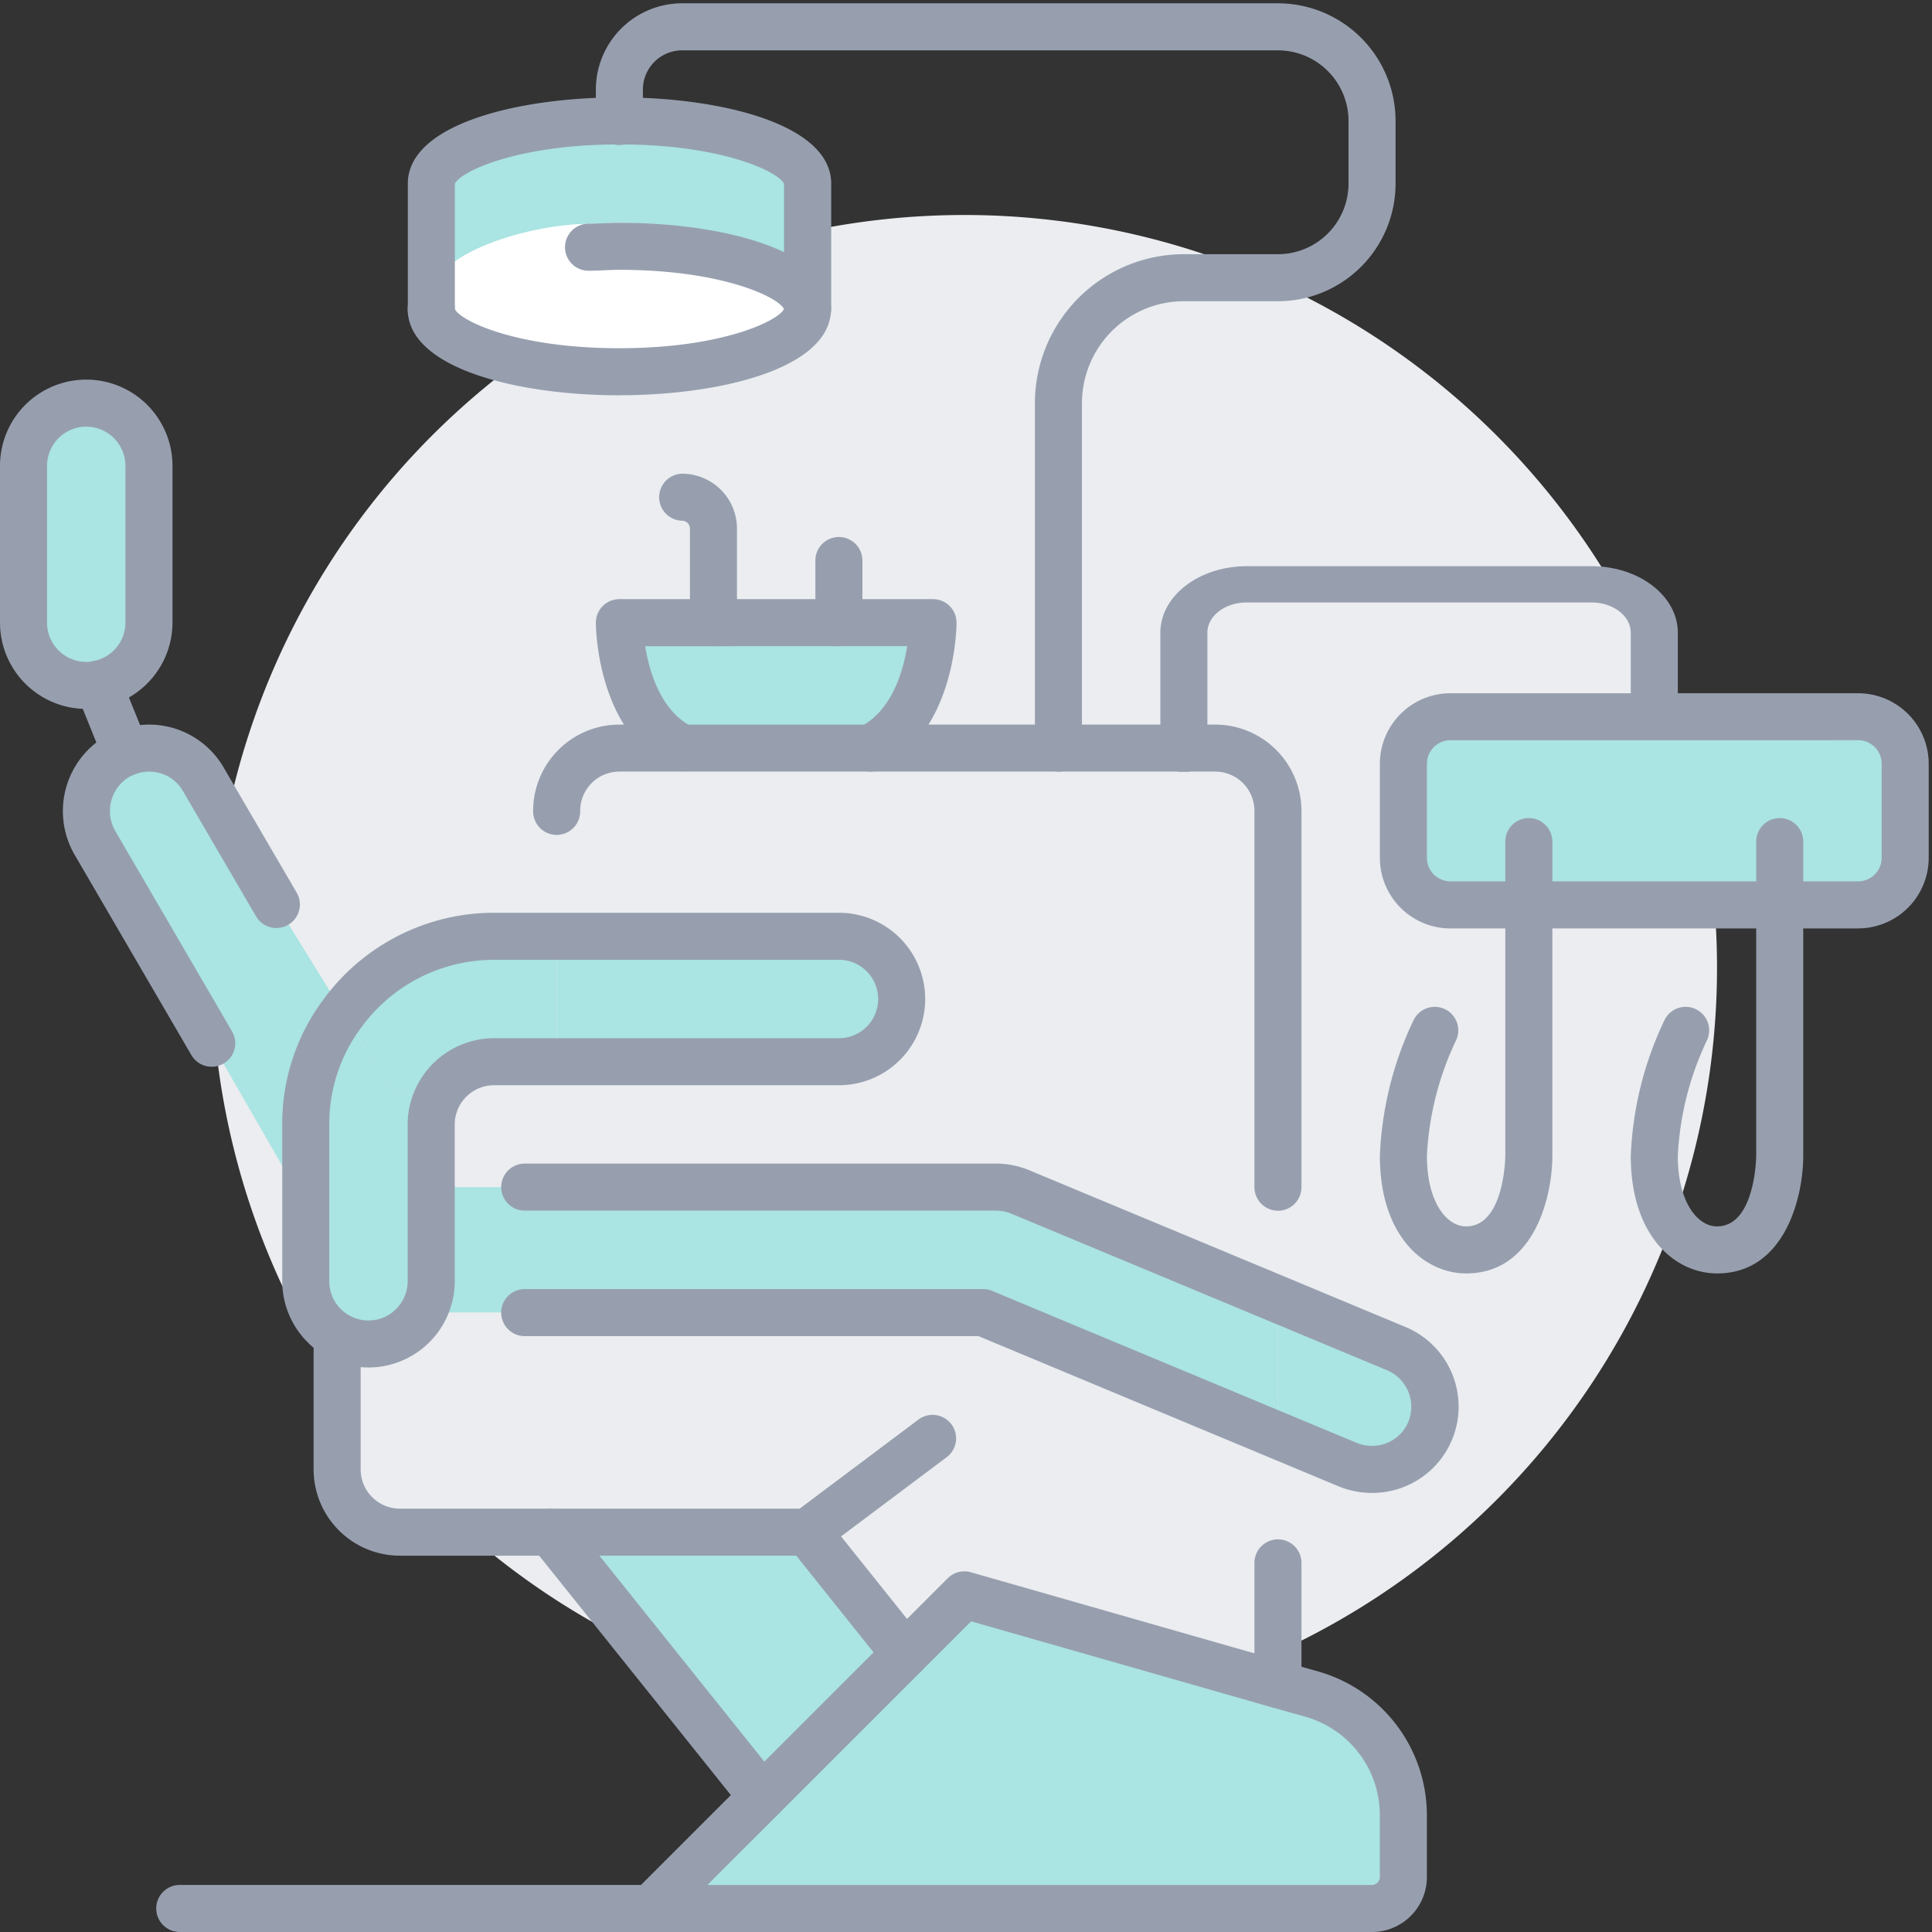 <svg xmlns="http://www.w3.org/2000/svg" xmlns:xlink="http://www.w3.org/1999/xlink" width="135" height="135" viewBox="0 0 135 135"><rect x="0" y="0" width="135" height="135" fill="#333333" stroke="none"/><defs><clipPath id="clip-path"><rect id="Ret&#xE2;ngulo_24" data-name="Ret&#xE2;ngulo 24" width="135" height="135" transform="translate(0 0)" fill="none"></rect></clipPath></defs><g id="Grupo_118" data-name="Grupo 118" transform="translate(0 0)" clip-path="url(#clip-path)"><path id="Caminho_189" data-name="Caminho 189" d="M159.186,106.593a52.593,52.593,0,1,0-52.593,52.593,52.593,52.593,0,0,0,52.593-52.593" transform="translate(-39.208 -38.977)" fill="#ebedf0"></path><path id="Caminho_190" data-name="Caminho 190" d="M366.765,195.148h-5.478A3.283,3.283,0,0,1,358,191.861v-6.574A3.283,3.283,0,0,1,361.287,182h28.488a3.283,3.283,0,0,1,3.287,3.287v6.574a3.283,3.283,0,0,1-3.287,3.287H366.765Z" transform="translate(-259.936 -131.916)" fill="#aae4e3"></path><path id="Caminho_191" data-name="Caminho 191" d="M334.261,334.08a4.386,4.386,0,0,1-1.687,8.437,4.534,4.534,0,0,1-1.687-.329L326,340.151V330.64Z" transform="translate(-236.702 -239.84)" fill="#aae4e3"></path><path id="Caminho_192" data-name="Caminho 192" d="M218.593,421.383v4.339a2.2,2.2,0,0,1-2.191,2.191H166l7.8-7.8,9.971-9.971L187.914,406l21.914,6.267,2.411.679a8.757,8.757,0,0,1,6.355,8.437" transform="translate(-120.529 -294.557)" fill="#aae4e3"></path><path id="Caminho_193" data-name="Caminho 193" d="M238.87,356.7v8.459l-21.914-6.267-4.142,4.142L206,354.509l8.765-6.574,8.174-6.815,15.931,6.64Z" transform="translate(-149.572 -247.449)" fill="#ebedf0"></path><path id="Caminho_194" data-name="Caminho 194" d="M151.667,312.716,147,310.765H107.84a4.371,4.371,0,0,0,.592-2.191V302h39.445a4.449,4.449,0,0,1,1.687.329l18.035,7.516v9.511Z" transform="translate(-78.3 -219.045)" fill="#aae4e3"></path><path id="Caminho_195" data-name="Caminho 195" d="M192.4,220.679v7.845l-18.035-7.516a4.45,4.45,0,0,0-1.687-.329H142v-8.765h19.722a4.383,4.383,0,0,0,0-8.765H142v-8.765A4.4,4.4,0,0,1,146.383,190h41.636a4.4,4.4,0,0,1,4.383,4.383Z" transform="translate(-103.103 -137.724)" fill="#ebedf0"></path><path id="Caminho_196" data-name="Caminho 196" d="M135.81,335.95l-8.174,6.815-8.765,6.574H90.383A4.4,4.4,0,0,1,86,344.957V335.6a4.368,4.368,0,0,0,5.982-1.6h39.16Z" transform="translate(-62.443 -242.28)" fill="#ebedf0"></path><path id="Caminho_197" data-name="Caminho 197" d="M173.34,158h6.574s0,6.574-4.383,8.765H162.383C158,164.574,158,158,158,158h15.34Z" transform="translate(-114.721 -114.49)" fill="#aae4e3"></path><path id="Caminho_198" data-name="Caminho 198" d="M158.369,390l6.815,8.524-9.971,9.971L140.4,390Z" transform="translate(-101.942 -282.94)" fill="#aae4e3"></path><path id="Caminho_199" data-name="Caminho 199" d="M161.722,238a4.383,4.383,0,0,1,0,8.765H142V238Z" transform="translate(-103.103 -172.576)" fill="#aae4e3"></path><path id="Caminho_200" data-name="Caminho 200" d="M136.3,34.383v8.765c0-2.411-5.895-4.383-13.148-4.383-.745,0-1.468.066-2.191.066C117.1,38.831,110,40.5,110,43.148V34.383C110,31.972,115.895,30,123.148,30S136.3,31.972,136.3,34.383" transform="translate(-79.869 -21.552)" fill="#aae4e3"></path><path id="Caminho_201" data-name="Caminho 201" d="M123.148,62c7.253,0,13.148,2.342,13.148,5.2s-5.895,5.2-13.148,5.2S110,70.067,110,67.2c0-3.149,7.1-5.126,10.957-5.126.723,0,1.446-.078,2.191-.078" transform="translate(-79.869 -46.43)" fill="#fff"></path><path id="Caminho_202" data-name="Caminho 202" d="M102.443,238v8.765H98.06a4.386,4.386,0,0,0-4.186,3.09l-3.134-1.293-3.221-5.237A13.081,13.081,0,0,1,98.06,238Z" transform="translate(-63.546 -172.576)" fill="#aae4e3"></path><path id="Caminho_203" data-name="Caminho 203" d="M86.174,278.411A4.382,4.382,0,0,1,78,276.22V265.263a12.915,12.915,0,0,1,2.608-7.823l3.221,5.237,3.134,1.293a4.1,4.1,0,0,0-.2,1.293V276.22a4.371,4.371,0,0,1-.592,2.191" transform="translate(-56.634 -186.691)" fill="#aae4e3"></path><path id="Caminho_204" data-name="Caminho 204" d="M35.308,200.957l4.646,7.516a12.914,12.914,0,0,0-2.608,7.823v5.741l-6.574-11.417L22.6,196.6a4.414,4.414,0,0,1,1.578-6c.2-.11.394-.2.592-.285A4.626,4.626,0,0,1,26.389,190a4.355,4.355,0,0,1,3.791,2.169Z" transform="translate(-15.98 -137.724)" fill="#aae4e3"></path><path id="Caminho_205" data-name="Caminho 205" d="M14.765,106.383V117.34a4.394,4.394,0,0,1-3.55,4.3,3.465,3.465,0,0,1-.833.088A4.4,4.4,0,0,1,6,117.34V106.383a4.383,4.383,0,1,1,8.765,0" transform="translate(-4.356 -73.829)" fill="#aae4e3"></path><path id="Caminho_206" data-name="Caminho 206" d="M171.835,132.052a1.644,1.644,0,0,1-1.644-1.644v-6.574a.555.555,0,0,0-.548-.548,1.644,1.644,0,0,1,0-3.287,3.839,3.839,0,0,1,3.835,3.835v6.574a1.644,1.644,0,0,1-1.644,1.644" transform="translate(-121.981 -86.899)" fill="#979faf"></path><path id="Caminho_207" data-name="Caminho 207" d="M209.644,143.67A1.644,1.644,0,0,1,208,142.026v-4.383a1.644,1.644,0,0,1,3.287,0v4.383a1.644,1.644,0,0,1-1.644,1.644" transform="translate(-151.025 -98.516)" fill="#979faf"></path><path id="Caminho_208" data-name="Caminho 208" d="M184.323,53.688a1.644,1.644,0,0,1-1.644-1.644V27.94a10.421,10.421,0,0,1,10.409-10.409h6.574a4.936,4.936,0,0,0,4.931-4.931V8.218a4.936,4.936,0,0,0-4.931-4.931H158.026a2.742,2.742,0,0,0-2.739,2.739V8.218a1.644,1.644,0,1,1-3.287,0V6.026A6.033,6.033,0,0,1,158.026,0h41.636a8.227,8.227,0,0,1,8.218,8.218V12.6a8.227,8.227,0,0,1-8.218,8.218h-6.574a7.13,7.13,0,0,0-7.122,7.122V52.045a1.644,1.644,0,0,1-1.644,1.644" transform="translate(-110.364 0.231)" fill="#979faf"></path><path id="Caminho_209" data-name="Caminho 209" d="M297.644,142.356A1.493,1.493,0,0,1,296,141.089v-8.444c0-2.561,2.7-4.644,6.026-4.644h24.105c3.323,0,6.026,2.083,6.026,4.644v5.067a1.7,1.7,0,0,1-3.287,0v-5.067c0-1.164-1.229-2.111-2.739-2.111H302.026c-1.51,0-2.739.947-2.739,2.111v8.444a1.493,1.493,0,0,1-1.643,1.267" transform="translate(-214.919 -88.436)" fill="#979faf"></path><path id="Caminho_210" data-name="Caminho 210" d="M188.81,319.009a6.164,6.164,0,0,1-2.3-.446l-25.2-10.511H129.644a1.644,1.644,0,1,1,0-3.287h31.994a1.645,1.645,0,0,1,.634.127l4.668,1.95,20.817,8.677a2.86,2.86,0,0,0,1.055.2,2.734,2.734,0,0,0,2.536-1.682,2.772,2.772,0,0,0-1.487-3.6l-26.29-10.954a2.807,2.807,0,0,0-1.055-.2h-32.87a1.644,1.644,0,1,1,0-3.287h32.87a6.082,6.082,0,0,1,2.32.455l26.3,10.957a6.029,6.029,0,0,1-2.319,11.6" transform="translate(-92.938 -214.689)" fill="#979faf"></path><path id="Caminho_211" data-name="Caminho 211" d="M78.026,263.775A6.037,6.037,0,0,1,72,257.749V246.792a14.475,14.475,0,0,1,2.941-8.816A14.76,14.76,0,0,1,86.792,232H110.9a6.026,6.026,0,1,1,0,12.052H86.792a2.747,2.747,0,0,0-2.613,1.926l-.013.04a2.49,2.49,0,0,0-.113.774v10.957a6.037,6.037,0,0,1-6.026,6.026m8.765-28.488a11.473,11.473,0,0,0-9.216,4.655,11.233,11.233,0,0,0-2.288,6.85v10.957a2.736,2.736,0,0,0,5.111,1.363l0,0a2.729,2.729,0,0,0,.366-1.36V246.792A5.733,5.733,0,0,1,81.04,245a6.058,6.058,0,0,1,5.752-4.234H110.9a2.739,2.739,0,1,0,0-5.478Z" transform="translate(-52.278 -168.22)" fill="#979faf"></path><path id="Caminho_212" data-name="Caminho 212" d="M6.026,119.009A6.033,6.033,0,0,1,0,112.983V102.026a6.026,6.026,0,1,1,12.053,0v10.957a6.039,6.039,0,0,1-4.839,5.9,5.091,5.091,0,0,1-1.188.126m0-19.722a2.742,2.742,0,0,0-2.739,2.739v10.957a2.742,2.742,0,0,0,2.739,2.739,1.855,1.855,0,0,0,.434-.039l.083-.018a2.745,2.745,0,0,0,2.222-2.682V102.026a2.742,2.742,0,0,0-2.739-2.739" transform="translate(0 -69.473)" fill="#979faf"></path><path id="Caminho_213" data-name="Caminho 213" d="M26.442,207.908a1.642,1.642,0,0,1-1.421-.816l-8.174-14.025a6.086,6.086,0,0,1,2.163-8.248l.036-.02c.26-.145.5-.253.72-.349.03-.013.063-.027.093-.038a6.248,6.248,0,0,1,2.2-.412,6.03,6.03,0,0,1,5.214,2.99l5.125,8.782a1.644,1.644,0,0,1-2.839,1.657l-5.128-8.787a2.7,2.7,0,0,0-2.371-1.354,2.958,2.958,0,0,0-1,.187c-.149.067-.279.125-.394.188a2.784,2.784,0,0,0-.969,3.761l8.168,14.014a1.644,1.644,0,0,1-1.418,2.471" transform="translate(-11.649 -133.368)" fill="#979faf"></path><path id="Caminho_214" data-name="Caminho 214" d="M22.612,175.745a1.644,1.644,0,0,1-1.524-1.029l-1.928-4.777a1.643,1.643,0,1,1,3.048-1.23l1.929,4.777a1.644,1.644,0,0,1-1.524,2.259" transform="translate(-13.824 -121.518)" fill="#979faf"></path><path id="Caminho_215" data-name="Caminho 215" d="M114.514,350.867H86.026A6.033,6.033,0,0,1,80,344.841v-9.357a1.644,1.644,0,0,1,3.287,0v9.357a2.742,2.742,0,0,0,2.739,2.739h27.94l8.327-6.245a1.644,1.644,0,0,1,1.972,2.63l-8.765,6.574a1.643,1.643,0,0,1-.986.329" transform="translate(-58.086 -242.163)" fill="#979faf"></path><path id="Caminho_216" data-name="Caminho 216" d="M150.858,405.782a1.641,1.641,0,0,1-1.284-.616l-14.814-18.5a1.644,1.644,0,0,1,2.566-2.055l14.814,18.5a1.643,1.643,0,0,1-1.282,2.671" transform="translate(-97.585 -278.584)" fill="#979faf"></path><path id="Caminho_217" data-name="Caminho 217" d="M208.46,395.811a1.64,1.64,0,0,1-1.285-.617l-6.815-8.525a1.644,1.644,0,1,1,2.567-2.052l6.815,8.524a1.643,1.643,0,0,1-1.283,2.67" transform="translate(-145.216 -278.583)" fill="#979faf"></path><path id="Caminho_218" data-name="Caminho 218" d="M124.915,425.2H41.644a1.644,1.644,0,1,1,0-3.287h32.19l21.432-21.432a1.644,1.644,0,0,1,1.614-.418l21.914,6.267,2.4.678a10.453,10.453,0,0,1,7.553,10.019v4.339a3.839,3.839,0,0,1-3.835,3.835m-46.434-3.287h46.434a.555.555,0,0,0,.548-.548v-4.339a7.151,7.151,0,0,0-5.162-6.856l-2.406-.678-20.99-6Z" transform="translate(-29.043 -290.201)" fill="#979faf"></path><path id="Caminho_219" data-name="Caminho 219" d="M321.643,403.746A1.644,1.644,0,0,1,320,402.1v-8.459a1.644,1.644,0,1,1,3.287,0V402.1a1.644,1.644,0,0,1-1.644,1.643" transform="translate(-232.345 -284.392)" fill="#979faf"></path><path id="Caminho_220" data-name="Caminho 220" d="M188.045,217.966a1.644,1.644,0,0,1-1.644-1.644v-26.3a2.742,2.742,0,0,0-2.739-2.739H142.026a2.742,2.742,0,0,0-2.739,2.739,1.644,1.644,0,1,1-3.287,0A6.033,6.033,0,0,1,142.026,184h41.636a6.033,6.033,0,0,1,6.026,6.026v26.3a1.644,1.644,0,0,1-1.644,1.644" transform="translate(-98.747 -133.368)" fill="#979faf"></path><path id="Caminho_221" data-name="Caminho 221" d="M131.94,40.435a1.644,1.644,0,0,1-1.644-1.644V30.049c-.273-.773-4.166-2.762-11.5-2.762s-11.232,1.989-11.5,2.762v8.743a1.644,1.644,0,1,1-3.287,0V30.026c0-4.14,7.668-6.026,14.792-6.026s14.792,1.886,14.792,6.026v8.765a1.644,1.644,0,0,1-1.644,1.644" transform="translate(-75.512 -17.195)" fill="#979faf"></path><path id="Caminho_222" data-name="Caminho 222" d="M118.792,68.052c-7.124,0-14.792-1.886-14.792-6.026A1.643,1.643,0,0,1,107.287,62c.271.772,4.165,2.762,11.5,2.762,7.268,0,11.157-1.951,11.5-2.739-.339-.788-4.228-2.739-11.5-2.739-.338,0-.678.015-1.038.031s-.758.034-1.153.034a1.644,1.644,0,0,1,0-3.287c.322,0,.654-.015,1.005-.031.38-.017.774-.035,1.186-.035,7.124,0,14.792,1.886,14.792,6.026s-7.668,6.026-14.792,6.026m-11.5-6.026h0Z" transform="translate(-75.512 -40.43)" fill="#979faf"></path><path id="Caminho_223" data-name="Caminho 223" d="M385.418,192.435H356.931A4.936,4.936,0,0,1,352,187.5v-6.574A4.936,4.936,0,0,1,356.931,176h28.488a4.936,4.936,0,0,1,4.931,4.931V187.5a4.936,4.936,0,0,1-4.931,4.931m-28.488-13.148a1.645,1.645,0,0,0-1.644,1.644V187.5a1.645,1.645,0,0,0,1.644,1.644h28.488a1.645,1.645,0,0,0,1.644-1.644v-6.574a1.645,1.645,0,0,0-1.644-1.644Z" transform="translate(-255.58 -127.559)" fill="#979faf"></path><path id="Caminho_224" data-name="Caminho 224" d="M171.176,164.053a1.644,1.644,0,0,1-.736-3.114c2.226-1.113,3.026-3.863,3.314-5.652H155.448c.287,1.788,1.087,4.539,3.314,5.652a1.644,1.644,0,0,1-1.47,2.94c-5.231-2.616-5.291-9.926-5.291-10.235A1.644,1.644,0,0,1,153.644,152h21.914a1.643,1.643,0,0,1,1.644,1.644c0,.31-.06,7.62-5.291,10.235a1.637,1.637,0,0,1-.734.174" transform="translate(-110.364 -110.134)" fill="#979faf"></path><path id="Caminho_225" data-name="Caminho 225" d="M358.026,239.775c-2.9,0-6.026-2.572-6.026-8.218a24.194,24.194,0,0,1,2.365-9.5,1.643,1.643,0,1,1,2.94,1.47,21.138,21.138,0,0,0-2.018,8.031c0,3.237,1.378,4.931,2.739,4.931,2.684,0,2.739-4.885,2.739-4.935v-21.91a1.644,1.644,0,1,1,3.287,0v21.914c0,2.842-1.259,8.218-6.026,8.218" transform="translate(-255.58 -150.794)" fill="#979faf"></path><path id="Caminho_226" data-name="Caminho 226" d="M422.026,239.775c-2.9,0-6.026-2.572-6.026-8.218a24.194,24.194,0,0,1,2.365-9.5,1.643,1.643,0,1,1,2.94,1.47,21.138,21.138,0,0,0-2.018,8.031c0,3.237,1.378,4.931,2.739,4.931,2.684,0,2.739-4.885,2.739-4.935v-21.91a1.644,1.644,0,1,1,3.287,0v21.914c0,2.842-1.26,8.218-6.026,8.218" transform="translate(-302.049 -150.794)" fill="#979faf"></path></g></svg>